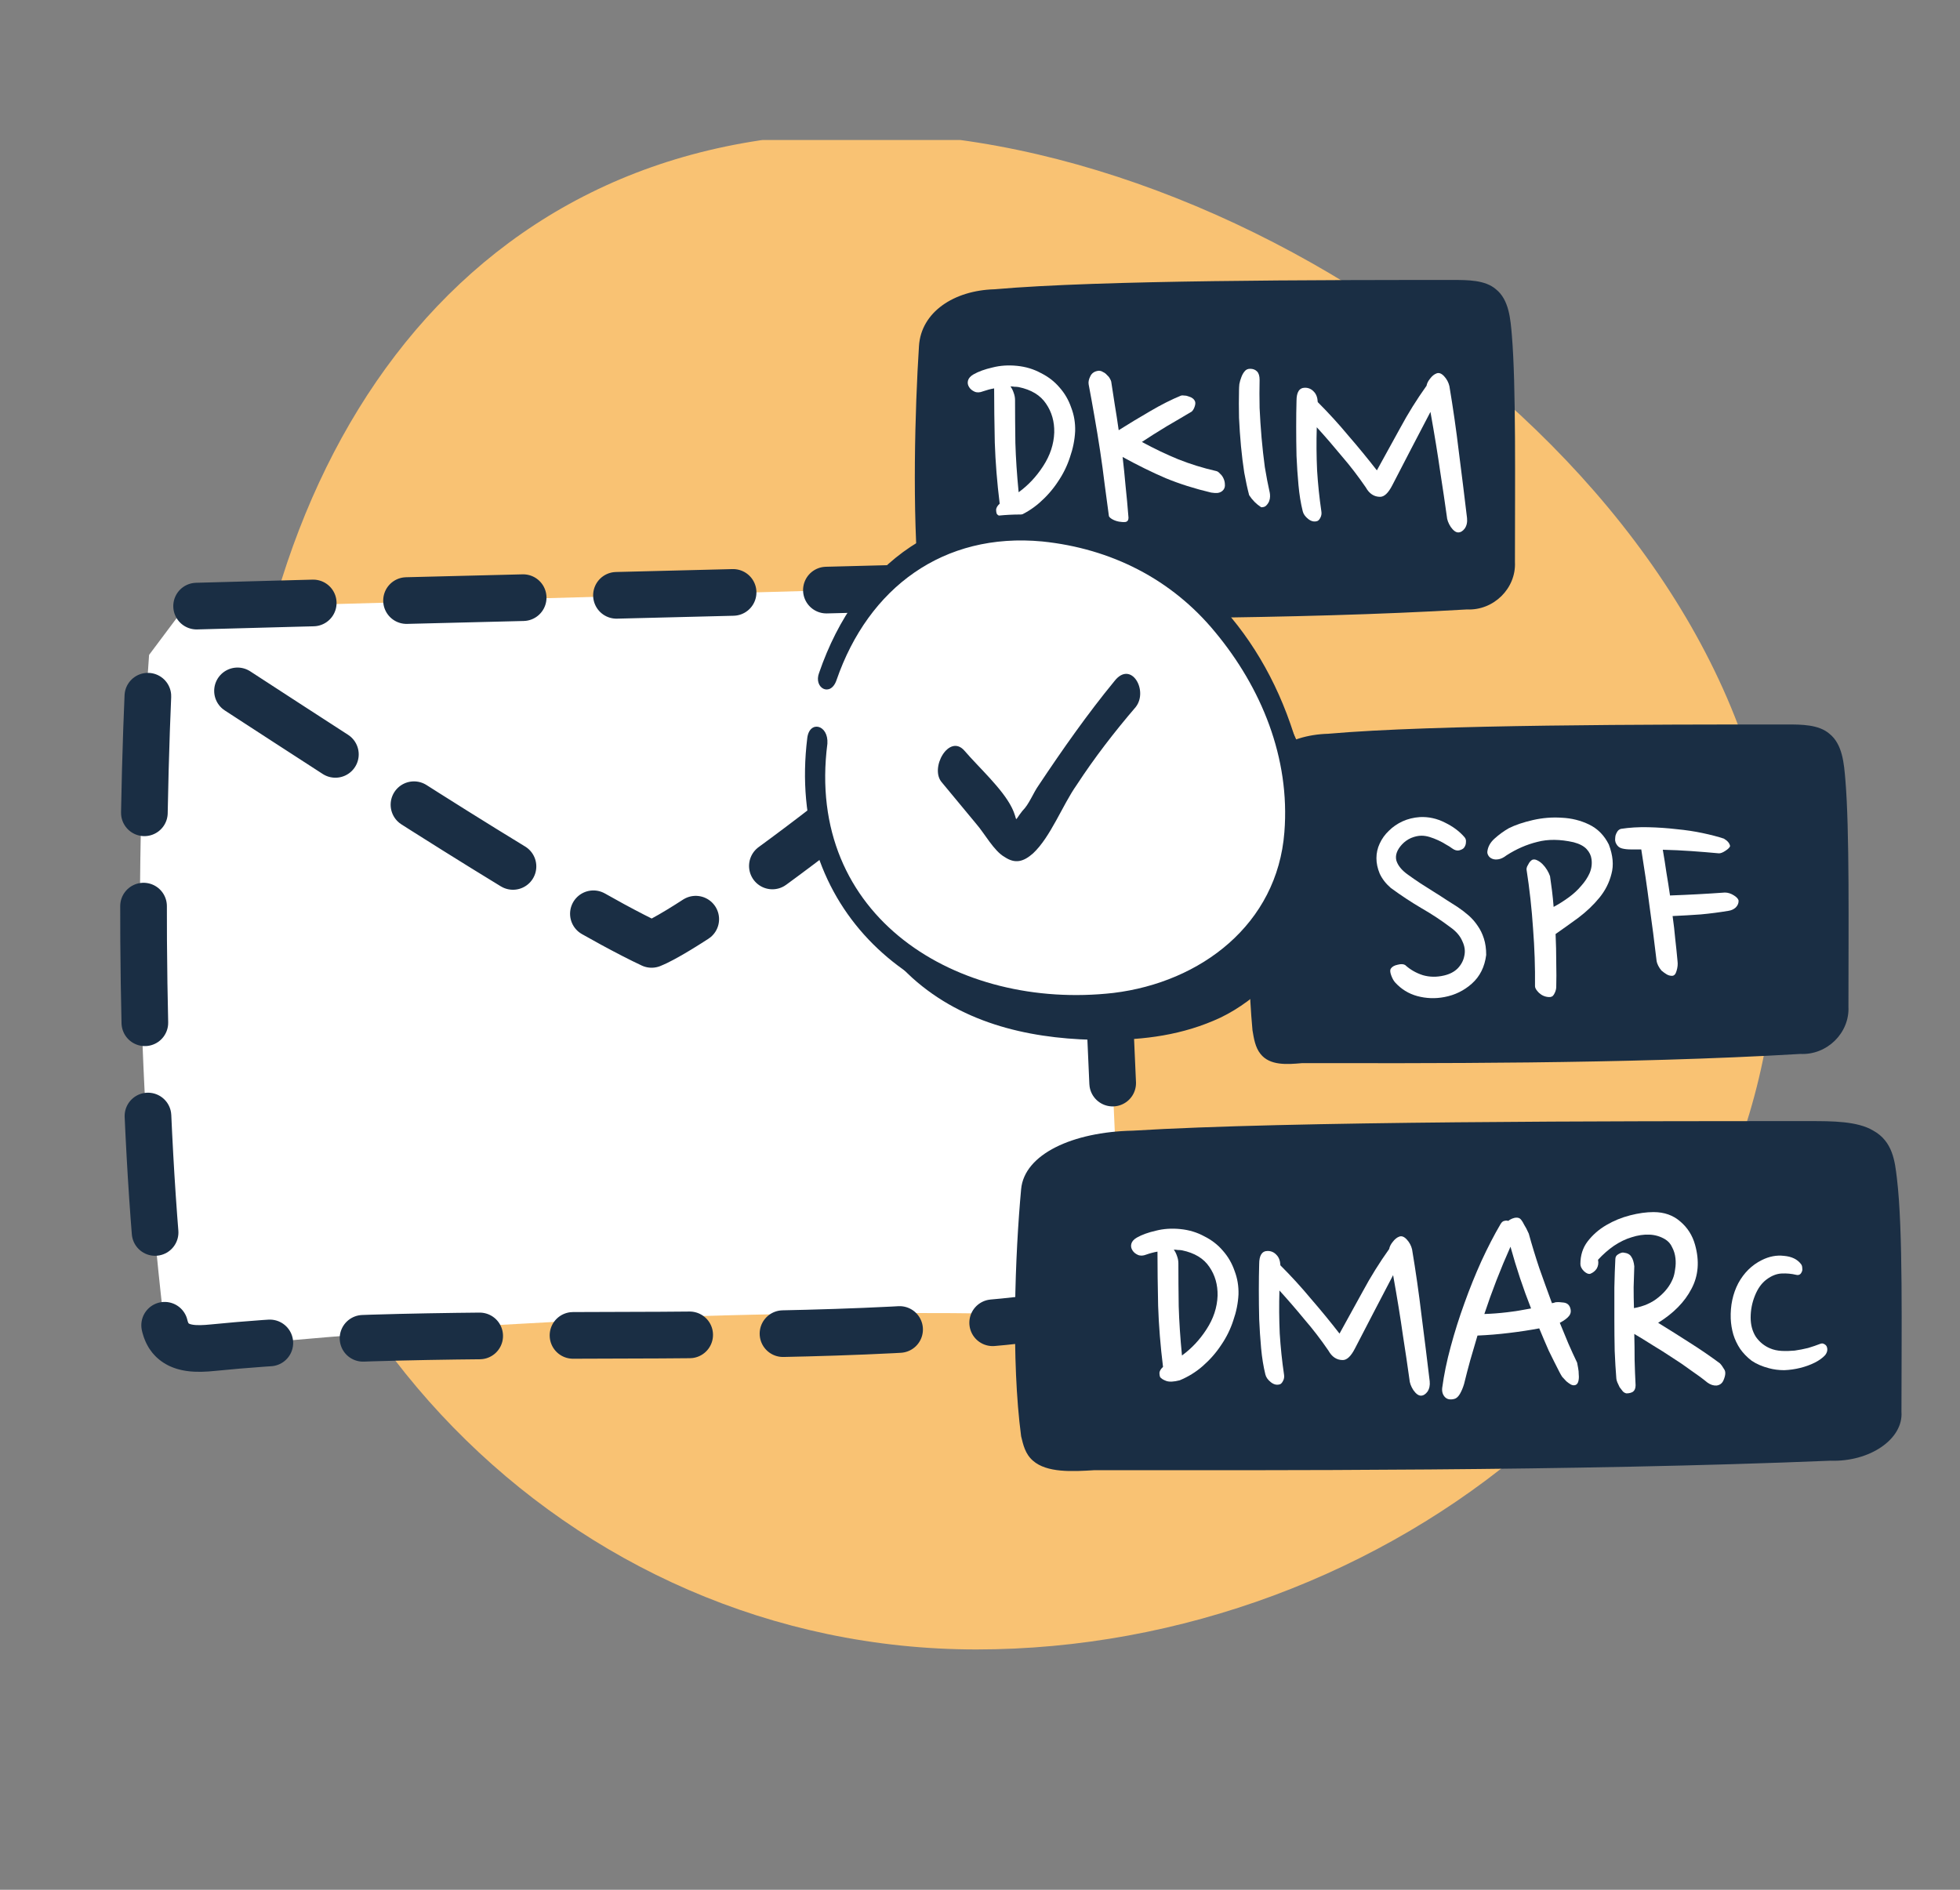 <?xml version="1.0" encoding="UTF-8"?>
<svg xmlns="http://www.w3.org/2000/svg" width="84" height="81" viewBox="0 0 84 81" fill="none">
  <rect x="0" y="0" width="84" height="81" fill="#808080" stroke="none"/>
  <g clip-path="url(#clip0_5010_97861)">
    <path d="M36.9 5.701C54.413 5.701 76.137 21.773 76.137 39.722C76.137 57.672 59.363 70.699 41.849 70.699C24.335 70.699 10.137 56.149 10.137 38.2C10.137 20.251 19.386 5.701 36.9 5.701Z" fill="#F9C273"></path>
  </g>
  <path d="M7.886 26.072C20.029 25.734 32.171 25.396 44.314 25.058C44.962 25.041 45.679 25.041 46.178 25.465C46.739 25.94 46.814 26.765 46.848 27.498C47.273 37.141 47.703 46.783 48.127 56.42C35.112 56.019 22.07 56.465 9.112 57.766C8.476 57.829 7.725 57.852 7.318 57.359C7.077 57.073 7.026 56.678 6.985 56.305C5.913 46.938 5.718 37.473 6.389 28.071" fill="white"></path>
  <path d="M8.426 25.979C19.124 25.681 33.616 25.356 44.314 25.058C44.962 25.041 45.679 25.041 46.178 25.465C46.739 25.94 46.814 26.765 46.848 27.498C47.233 36.178 47.617 44.864 48.001 53.544" stroke="#1A2E44" stroke-width="2" stroke-linecap="round" stroke-linejoin="round" stroke-dasharray="5 4"></path>
  <path d="M47.5 56.052C36 58.052 20.619 56.609 9.107 57.766C8.47 57.829 7.719 57.852 7.312 57.359C7.071 57.073 7.02 56.677 6.979 56.305C6.022 47.9 5.978 36.43 6.425 27.979" stroke="#1A2E44" stroke-width="2" stroke-linecap="round" stroke-linejoin="round" stroke-dasharray="5 4"></path>
  <path d="M10.179 29.613C15.273 32.924 24.024 38.648 27.926 40.479C30.024 39.648 40.588 31.862 43.5 28.052" stroke="#1A2E44" stroke-width="2" stroke-linecap="round" stroke-linejoin="round" stroke-dasharray="5 4"></path>
  <path d="M42.626 12.399C47.132 12.001 56.63 12 62.276 12C62.905 12 63.649 12 64.107 12.395C64.679 12.846 64.736 13.693 64.794 14.37C64.976 16.528 64.926 20.685 64.926 24.091C64.983 25.219 64.01 26.178 62.866 26.122C55.396 26.566 46.425 26.517 41.502 26.517C40.873 26.573 40.129 26.629 39.728 26.122C39.5 25.84 39.442 25.445 39.385 25.106C39.091 21.935 39.212 17.525 39.385 14.828C39.478 13.382 40.873 12.447 42.626 12.399Z" fill="#1A2E44"></path>
  <path d="M42.13 16.773C41.99 16.829 41.869 16.833 41.766 16.787C41.664 16.74 41.589 16.679 41.542 16.605C41.477 16.511 41.458 16.413 41.486 16.311C41.514 16.208 41.594 16.119 41.724 16.045C41.939 15.923 42.21 15.825 42.536 15.751C42.863 15.667 43.213 15.643 43.586 15.681C43.96 15.718 44.3 15.821 44.608 15.989C44.926 16.147 45.192 16.353 45.406 16.605C45.63 16.857 45.798 17.146 45.91 17.473C46.032 17.79 46.088 18.126 46.078 18.481C46.06 18.854 45.985 19.227 45.854 19.601C45.733 19.974 45.56 20.324 45.336 20.651C45.122 20.977 44.86 21.276 44.552 21.547C44.254 21.808 43.922 22.013 43.558 22.163C43.306 22.228 43.115 22.237 42.984 22.191C42.854 22.144 42.765 22.088 42.718 22.023C42.7 21.976 42.69 21.915 42.69 21.841C42.7 21.757 42.751 21.673 42.844 21.589C42.732 20.683 42.662 19.811 42.634 18.971C42.616 18.121 42.606 17.347 42.606 16.647C42.448 16.675 42.289 16.717 42.13 16.773ZM43.656 16.591C43.6 16.581 43.54 16.577 43.474 16.577C43.418 16.567 43.362 16.563 43.306 16.563C43.362 16.637 43.409 16.731 43.446 16.843C43.484 16.945 43.502 17.048 43.502 17.151C43.502 17.72 43.507 18.331 43.516 18.985C43.535 19.638 43.582 20.343 43.656 21.099C44.067 20.8 44.417 20.427 44.706 19.979C45.005 19.521 45.164 19.041 45.182 18.537C45.192 18.07 45.075 17.659 44.832 17.305C44.59 16.941 44.198 16.703 43.656 16.591Z" fill="white"></path>
  <path d="M47.623 16.353C47.669 16.67 47.721 17.001 47.776 17.347C47.833 17.683 47.889 18.047 47.944 18.439C48.374 18.168 48.822 17.897 49.288 17.627C49.764 17.347 50.208 17.123 50.618 16.955C50.656 16.945 50.703 16.945 50.758 16.955C50.824 16.955 50.889 16.969 50.955 16.997C51.02 17.015 51.076 17.043 51.123 17.081C51.169 17.118 51.202 17.165 51.221 17.221C51.239 17.286 51.225 17.375 51.178 17.487C51.132 17.589 51.081 17.65 51.025 17.669C50.913 17.734 50.763 17.823 50.577 17.935C50.399 18.037 50.208 18.149 50.002 18.271C49.806 18.392 49.611 18.513 49.414 18.635C49.228 18.756 49.069 18.859 48.938 18.943C49.471 19.232 49.989 19.479 50.492 19.685C51.006 19.89 51.547 20.058 52.117 20.189C52.172 20.198 52.228 20.235 52.285 20.301C52.35 20.357 52.401 20.427 52.438 20.511C52.476 20.595 52.495 20.679 52.495 20.763C52.504 20.847 52.485 20.921 52.438 20.987C52.383 21.061 52.303 21.108 52.2 21.127C52.107 21.136 52.009 21.131 51.907 21.113C51.197 20.945 50.548 20.739 49.961 20.497C49.373 20.245 48.757 19.941 48.112 19.587C48.159 19.988 48.201 20.403 48.239 20.833C48.285 21.262 48.327 21.715 48.364 22.191C48.364 22.293 48.322 22.354 48.239 22.373C48.154 22.382 48.061 22.377 47.959 22.359C47.856 22.34 47.763 22.307 47.678 22.261C47.594 22.214 47.543 22.167 47.525 22.121C47.468 21.691 47.408 21.239 47.343 20.763C47.286 20.287 47.221 19.806 47.147 19.321C47.072 18.826 46.992 18.341 46.908 17.865C46.825 17.379 46.74 16.917 46.657 16.479C46.638 16.376 46.661 16.259 46.727 16.129C46.792 15.989 46.913 15.909 47.09 15.891C47.156 15.891 47.217 15.909 47.273 15.947C47.338 15.975 47.394 16.017 47.441 16.073C47.496 16.119 47.538 16.171 47.566 16.227C47.594 16.273 47.613 16.315 47.623 16.353Z" fill="white"></path>
  <path d="M54.417 21.113C54.426 21.15 54.431 21.206 54.431 21.281C54.431 21.346 54.417 21.416 54.389 21.491C54.361 21.556 54.319 21.617 54.263 21.673C54.217 21.719 54.147 21.743 54.053 21.743C53.848 21.612 53.675 21.439 53.535 21.225C53.461 20.945 53.391 20.623 53.325 20.259C53.269 19.895 53.222 19.517 53.185 19.125C53.148 18.723 53.12 18.317 53.101 17.907C53.092 17.496 53.092 17.099 53.101 16.717C53.101 16.651 53.106 16.567 53.115 16.465C53.134 16.362 53.162 16.264 53.199 16.171C53.236 16.068 53.283 15.984 53.339 15.919C53.395 15.844 53.474 15.807 53.577 15.807C53.699 15.807 53.797 15.844 53.871 15.919C53.946 15.993 53.983 16.115 53.983 16.283C53.974 16.656 53.974 17.057 53.983 17.487C54.002 17.907 54.03 18.331 54.067 18.761C54.105 19.19 54.151 19.61 54.207 20.021C54.273 20.422 54.343 20.786 54.417 21.113Z" fill="white"></path>
  <path d="M62.495 22.821C62.392 22.821 62.285 22.741 62.173 22.583C62.07 22.424 62.014 22.27 62.005 22.121C61.93 21.579 61.837 20.949 61.725 20.231C61.622 19.503 61.482 18.644 61.305 17.655C61.025 18.187 60.749 18.714 60.479 19.237C60.208 19.759 59.937 20.282 59.667 20.805C59.499 21.131 59.326 21.295 59.149 21.295C58.887 21.295 58.682 21.159 58.533 20.889C58.206 20.413 57.865 19.969 57.511 19.559C57.165 19.139 56.806 18.723 56.433 18.313C56.414 18.938 56.419 19.554 56.447 20.161C56.484 20.758 56.545 21.341 56.629 21.911C56.647 22.013 56.633 22.107 56.587 22.191C56.549 22.265 56.507 22.312 56.461 22.331C56.33 22.377 56.199 22.349 56.069 22.247C55.938 22.144 55.859 22.032 55.831 21.911C55.747 21.575 55.686 21.201 55.649 20.791C55.611 20.38 55.583 19.965 55.565 19.545C55.555 19.125 55.551 18.709 55.551 18.299C55.551 17.888 55.555 17.515 55.565 17.179C55.565 16.805 55.686 16.619 55.929 16.619C56.078 16.619 56.204 16.675 56.307 16.787C56.409 16.889 56.465 17.039 56.475 17.235C56.941 17.701 57.38 18.182 57.791 18.677C58.211 19.162 58.617 19.657 59.009 20.161C59.335 19.573 59.667 18.971 60.003 18.355C60.339 17.729 60.717 17.123 61.137 16.535C61.155 16.432 61.207 16.329 61.291 16.227C61.375 16.115 61.468 16.04 61.571 16.003C61.673 15.965 61.781 16.007 61.893 16.129C62.005 16.25 62.079 16.39 62.117 16.549C62.275 17.491 62.411 18.434 62.523 19.377C62.644 20.319 62.761 21.262 62.873 22.205C62.891 22.382 62.859 22.531 62.775 22.653C62.691 22.765 62.597 22.821 62.495 22.821Z" fill="white"></path>
  <path d="M56.919 31.451C61.425 31.053 70.923 31.052 76.569 31.052C77.198 31.052 77.942 31.052 78.4 31.447C78.972 31.899 79.029 32.745 79.087 33.422C79.269 35.581 79.219 39.738 79.219 43.143C79.276 44.271 78.303 45.23 77.159 45.174C69.689 45.619 60.718 45.569 55.795 45.569C55.166 45.625 54.422 45.682 54.022 45.174C53.793 44.892 53.735 44.497 53.678 44.159C53.384 40.987 53.505 36.577 53.678 33.88C53.771 32.434 55.166 31.5 56.919 31.451Z" fill="#1A2E44"></path>
  <path d="M62.742 36.338C62.705 36.385 62.635 36.422 62.532 36.45C62.439 36.469 62.341 36.441 62.238 36.366C62.164 36.31 62.075 36.254 61.972 36.198C61.87 36.133 61.758 36.072 61.636 36.016C61.515 35.96 61.394 35.914 61.272 35.876C61.151 35.839 61.034 35.82 60.922 35.82C60.782 35.82 60.633 35.853 60.474 35.918C60.325 35.984 60.194 36.077 60.082 36.198C59.868 36.432 59.788 36.66 59.844 36.884C59.91 37.099 60.073 37.3 60.334 37.486C60.502 37.608 60.684 37.734 60.88 37.864C61.076 37.986 61.268 38.107 61.454 38.228C61.65 38.35 61.832 38.466 62 38.578C62.178 38.69 62.332 38.788 62.462 38.872C62.63 38.984 62.789 39.106 62.938 39.236C63.088 39.367 63.218 39.516 63.33 39.684C63.442 39.843 63.531 40.025 63.596 40.23C63.662 40.436 63.694 40.669 63.694 40.93C63.629 41.444 63.424 41.854 63.078 42.162C62.742 42.461 62.35 42.652 61.902 42.736C61.51 42.811 61.123 42.797 60.74 42.694C60.367 42.592 60.05 42.396 59.788 42.106C59.723 42.032 59.667 41.929 59.62 41.798C59.574 41.668 59.569 41.574 59.606 41.518C59.662 41.434 59.76 41.378 59.9 41.35C60.04 41.313 60.148 41.318 60.222 41.364C60.437 41.56 60.689 41.705 60.978 41.798C61.268 41.882 61.571 41.887 61.888 41.812C62.131 41.756 62.327 41.654 62.476 41.504C62.626 41.346 62.719 41.168 62.756 40.972C62.803 40.767 62.775 40.557 62.672 40.342C62.579 40.118 62.406 39.918 62.154 39.74C61.772 39.451 61.361 39.18 60.922 38.928C60.493 38.676 60.054 38.387 59.606 38.06C59.392 37.874 59.233 37.668 59.13 37.444C59.037 37.22 58.99 37.001 58.99 36.786C58.99 36.562 59.037 36.352 59.13 36.156C59.224 35.951 59.354 35.769 59.522 35.61C59.69 35.442 59.886 35.307 60.11 35.204C60.334 35.102 60.582 35.041 60.852 35.022C61.226 35.004 61.585 35.083 61.93 35.26C62.276 35.428 62.556 35.638 62.77 35.89C62.817 35.946 62.836 36.016 62.826 36.1C62.826 36.184 62.798 36.264 62.742 36.338Z" fill="white"></path>
  <path d="M66.696 42.33C66.687 42.433 66.654 42.531 66.598 42.624C66.551 42.708 66.477 42.746 66.374 42.736C66.215 42.727 66.075 42.666 65.954 42.554C65.842 42.442 65.786 42.349 65.786 42.274C65.795 41.462 65.767 40.636 65.702 39.796C65.646 38.947 65.553 38.102 65.422 37.262C65.422 37.225 65.431 37.183 65.45 37.136C65.469 37.099 65.492 37.057 65.52 37.01C65.548 36.954 65.595 36.903 65.66 36.856C65.725 36.828 65.795 36.833 65.87 36.87C65.954 36.908 66.033 36.964 66.108 37.038C66.183 37.113 66.248 37.197 66.304 37.29C66.36 37.384 66.402 37.472 66.43 37.556C66.458 37.743 66.486 37.948 66.514 38.172C66.542 38.396 66.565 38.63 66.584 38.872C66.808 38.751 67.023 38.616 67.228 38.466C67.433 38.317 67.611 38.154 67.76 37.976C67.919 37.799 68.04 37.617 68.124 37.43C68.208 37.234 68.236 37.034 68.208 36.828C68.189 36.67 68.119 36.525 67.998 36.394C67.877 36.264 67.69 36.166 67.438 36.1C66.859 35.97 66.341 35.965 65.884 36.086C65.427 36.198 64.988 36.39 64.568 36.66C64.447 36.754 64.335 36.81 64.232 36.828C64.129 36.847 64.041 36.842 63.966 36.814C63.891 36.786 63.835 36.744 63.798 36.688C63.761 36.632 63.742 36.576 63.742 36.52C63.761 36.306 63.863 36.114 64.05 35.946C64.246 35.769 64.451 35.62 64.666 35.498C64.946 35.358 65.291 35.242 65.702 35.148C66.113 35.055 66.523 35.022 66.934 35.05C67.354 35.069 67.746 35.167 68.11 35.344C68.474 35.522 68.754 35.806 68.95 36.198C69.127 36.665 69.165 37.085 69.062 37.458C68.969 37.832 68.796 38.172 68.544 38.48C68.292 38.788 67.993 39.073 67.648 39.334C67.303 39.586 66.976 39.82 66.668 40.034C66.687 40.445 66.696 40.846 66.696 41.238C66.705 41.63 66.705 41.994 66.696 42.33Z" fill="white"></path>
  <path d="M74.147 36.268C74.129 36.324 74.064 36.39 73.951 36.464C73.84 36.539 73.746 36.576 73.671 36.576C73.27 36.539 72.869 36.506 72.468 36.478C72.076 36.45 71.674 36.432 71.263 36.422C71.32 36.749 71.371 37.076 71.418 37.402C71.474 37.729 71.525 38.056 71.572 38.382C72.365 38.354 73.149 38.312 73.924 38.256C74.054 38.256 74.185 38.298 74.316 38.382C74.446 38.466 74.511 38.546 74.511 38.62C74.511 38.723 74.469 38.816 74.385 38.9C74.302 38.975 74.199 39.022 74.078 39.04C73.686 39.106 73.289 39.157 72.888 39.194C72.496 39.222 72.094 39.246 71.683 39.264C71.73 39.591 71.767 39.918 71.796 40.244C71.833 40.562 71.865 40.879 71.894 41.196C71.912 41.327 71.898 41.467 71.852 41.616C71.814 41.756 71.749 41.826 71.656 41.826C71.572 41.826 71.492 41.803 71.418 41.756C71.343 41.71 71.273 41.658 71.207 41.602C71.151 41.537 71.105 41.467 71.067 41.392C71.03 41.318 71.007 41.252 70.998 41.196C70.904 40.394 70.802 39.596 70.689 38.802C70.587 38.009 70.47 37.211 70.34 36.408H69.877C69.747 36.408 69.626 36.394 69.513 36.366C69.401 36.338 69.317 36.268 69.261 36.156C69.243 36.128 69.229 36.082 69.219 36.016C69.219 35.951 69.224 35.886 69.234 35.82C69.252 35.755 69.28 35.694 69.317 35.638C69.355 35.582 69.406 35.545 69.472 35.526C69.835 35.47 70.223 35.447 70.633 35.456C71.053 35.466 71.46 35.494 71.852 35.54C72.253 35.578 72.626 35.634 72.972 35.708C73.326 35.783 73.629 35.862 73.882 35.946C74.04 36.04 74.129 36.147 74.147 36.268Z" fill="white"></path>
  <path d="M48.55 48.463C55.206 48.053 69.237 48.053 77.576 48.053C78.506 48.053 79.605 48.053 80.281 48.46C81.126 48.925 81.211 49.797 81.295 50.495C81.565 52.72 81.491 57.005 81.491 60.515C81.575 61.678 80.138 62.667 78.448 62.609C67.414 63.067 54.162 63.016 46.891 63.016C45.961 63.074 44.862 63.132 44.27 62.609C43.932 62.318 43.848 61.911 43.763 61.562C43.329 58.293 43.507 53.747 43.763 50.967C43.9 49.477 45.961 48.514 48.55 48.463Z" fill="#1A2E44"></path>
  <path d="M49.13 53.773C48.99 53.829 48.869 53.833 48.766 53.787C48.664 53.74 48.589 53.679 48.542 53.605C48.477 53.511 48.458 53.413 48.486 53.311C48.514 53.208 48.594 53.119 48.724 53.045C48.939 52.923 49.21 52.825 49.536 52.751C49.863 52.667 50.213 52.643 50.586 52.681C50.96 52.718 51.3 52.821 51.608 52.989C51.926 53.147 52.192 53.353 52.406 53.605C52.63 53.857 52.798 54.146 52.91 54.473C53.032 54.79 53.088 55.126 53.078 55.481C53.06 55.854 52.985 56.227 52.854 56.601C52.733 56.974 52.56 57.324 52.336 57.651C52.122 57.977 51.86 58.276 51.552 58.547C51.254 58.808 50.922 59.013 50.558 59.163C50.306 59.228 50.115 59.237 49.984 59.191C49.854 59.144 49.765 59.088 49.718 59.023C49.7 58.976 49.69 58.915 49.69 58.841C49.7 58.757 49.751 58.673 49.844 58.589C49.732 57.683 49.662 56.811 49.634 55.971C49.616 55.121 49.606 54.347 49.606 53.647C49.448 53.675 49.289 53.717 49.13 53.773ZM50.656 53.591C50.6 53.581 50.54 53.577 50.474 53.577C50.418 53.567 50.362 53.563 50.306 53.563C50.362 53.637 50.409 53.731 50.446 53.843C50.484 53.945 50.502 54.048 50.502 54.151C50.502 54.72 50.507 55.331 50.516 55.985C50.535 56.638 50.582 57.343 50.656 58.099C51.067 57.8 51.417 57.427 51.706 56.979C52.005 56.521 52.164 56.041 52.182 55.537C52.192 55.07 52.075 54.659 51.832 54.305C51.59 53.941 51.198 53.703 50.656 53.591Z" fill="white"></path>
  <path d="M60.895 59.821C60.792 59.821 60.684 59.741 60.572 59.583C60.47 59.424 60.414 59.27 60.404 59.121C60.33 58.579 60.236 57.949 60.124 57.231C60.022 56.503 59.882 55.644 59.705 54.655C59.425 55.187 59.149 55.714 58.879 56.237C58.608 56.759 58.337 57.282 58.066 57.805C57.898 58.131 57.726 58.295 57.548 58.295C57.287 58.295 57.082 58.159 56.932 57.889C56.606 57.413 56.265 56.969 55.91 56.559C55.565 56.139 55.206 55.723 54.833 55.313C54.814 55.938 54.819 56.554 54.846 57.161C54.884 57.758 54.944 58.341 55.029 58.911C55.047 59.013 55.033 59.107 54.986 59.191C54.949 59.265 54.907 59.312 54.861 59.331C54.73 59.377 54.599 59.349 54.468 59.247C54.338 59.144 54.258 59.032 54.23 58.911C54.147 58.575 54.086 58.201 54.048 57.791C54.011 57.38 53.983 56.965 53.965 56.545C53.955 56.125 53.95 55.709 53.95 55.299C53.95 54.888 53.955 54.515 53.965 54.179C53.965 53.805 54.086 53.619 54.328 53.619C54.478 53.619 54.604 53.675 54.706 53.787C54.809 53.889 54.865 54.039 54.874 54.235C55.341 54.701 55.78 55.182 56.191 55.677C56.611 56.162 57.017 56.657 57.408 57.161C57.735 56.573 58.066 55.971 58.403 55.355C58.739 54.729 59.117 54.123 59.536 53.535C59.555 53.432 59.606 53.329 59.691 53.227C59.775 53.115 59.868 53.04 59.971 53.003C60.073 52.965 60.181 53.007 60.292 53.129C60.404 53.25 60.479 53.39 60.517 53.549C60.675 54.491 60.81 55.434 60.922 56.377C61.044 57.319 61.16 58.262 61.273 59.205C61.291 59.382 61.258 59.531 61.175 59.653C61.09 59.765 60.997 59.821 60.895 59.821Z" fill="white"></path>
  <path d="M62.747 59.317C62.701 59.475 62.64 59.62 62.565 59.751C62.491 59.872 62.411 59.942 62.327 59.961C62.15 60.007 62.015 59.979 61.921 59.877C61.828 59.774 61.791 59.643 61.809 59.485C61.884 58.925 62.005 58.337 62.173 57.721C62.341 57.095 62.537 56.475 62.761 55.859C62.985 55.233 63.228 54.631 63.489 54.053C63.76 53.465 64.035 52.933 64.315 52.457C64.362 52.382 64.413 52.34 64.469 52.331C64.535 52.312 64.591 52.312 64.637 52.331C64.684 52.293 64.74 52.261 64.805 52.233C64.871 52.205 64.936 52.191 65.001 52.191C65.029 52.191 65.057 52.195 65.085 52.205C65.123 52.214 65.16 52.242 65.197 52.289C65.235 52.335 65.277 52.405 65.323 52.499C65.379 52.583 65.445 52.709 65.519 52.877C65.65 53.353 65.799 53.843 65.967 54.347C66.145 54.851 66.327 55.355 66.513 55.859C66.541 55.849 66.565 55.845 66.583 55.845C66.611 55.835 66.639 55.826 66.667 55.817C66.77 55.807 66.887 55.812 67.017 55.831C67.148 55.849 67.237 55.915 67.283 56.027C67.339 56.167 67.33 56.288 67.255 56.391C67.181 56.493 67.045 56.596 66.849 56.699C66.971 56.997 67.092 57.291 67.213 57.581C67.335 57.861 67.461 58.136 67.591 58.407C67.601 58.453 67.615 58.528 67.633 58.631C67.652 58.724 67.661 58.822 67.661 58.925C67.671 59.018 67.666 59.107 67.647 59.191C67.629 59.275 67.591 59.331 67.535 59.359C67.47 59.387 67.4 59.382 67.325 59.345C67.26 59.307 67.195 59.261 67.129 59.205C67.064 59.139 67.003 59.074 66.947 59.009C66.901 58.934 66.863 58.869 66.835 58.813C66.677 58.505 66.523 58.197 66.373 57.889C66.233 57.571 66.098 57.254 65.967 56.937C65.575 57.011 65.146 57.077 64.679 57.133C64.222 57.189 63.769 57.226 63.321 57.245C63.219 57.599 63.116 57.949 63.013 58.295C62.92 58.631 62.831 58.971 62.747 59.317ZM64.735 53.437C64.306 54.398 63.933 55.359 63.615 56.321C64.241 56.302 64.908 56.223 65.617 56.083C65.281 55.233 64.987 54.351 64.735 53.437Z" fill="white"></path>
  <path d="M69.271 59.079C69.243 58.733 69.219 58.341 69.201 57.903C69.192 57.464 69.187 57.016 69.187 56.559C69.187 56.092 69.187 55.635 69.187 55.187C69.196 54.739 69.21 54.333 69.229 53.969C69.229 53.875 69.271 53.805 69.355 53.759C69.448 53.703 69.523 53.679 69.579 53.689C69.747 53.707 69.859 53.768 69.915 53.871C69.98 53.964 70.022 54.099 70.041 54.277C70.031 54.575 70.022 54.874 70.013 55.173C70.013 55.471 70.017 55.77 70.027 56.069C70.447 55.994 70.797 55.84 71.077 55.607C71.366 55.373 71.572 55.107 71.693 54.809C71.74 54.697 71.772 54.561 71.791 54.403C71.819 54.244 71.823 54.085 71.805 53.927C71.786 53.759 71.74 53.605 71.665 53.465C71.6 53.315 71.497 53.199 71.357 53.115C71.151 52.993 70.927 52.928 70.685 52.919C70.442 52.909 70.19 52.947 69.929 53.031C69.677 53.105 69.425 53.227 69.173 53.395C68.93 53.563 68.701 53.763 68.487 53.997C68.515 54.137 68.496 54.263 68.431 54.375C68.365 54.477 68.272 54.552 68.151 54.599C68.076 54.617 67.987 54.58 67.885 54.487C67.782 54.384 67.731 54.281 67.731 54.179C67.731 53.805 67.834 53.483 68.039 53.213C68.254 52.933 68.519 52.699 68.837 52.513C69.154 52.326 69.495 52.186 69.859 52.093C70.223 51.999 70.559 51.953 70.867 51.953C71.324 51.953 71.707 52.088 72.015 52.359C72.323 52.62 72.533 52.951 72.645 53.353C72.841 54.053 72.79 54.683 72.491 55.243C72.201 55.803 71.725 56.288 71.063 56.699C71.548 56.997 72.001 57.282 72.421 57.553C72.85 57.823 73.279 58.117 73.709 58.435C73.765 58.491 73.826 58.575 73.891 58.687C73.966 58.789 73.956 58.948 73.863 59.163C73.807 59.293 73.709 59.368 73.569 59.387C73.438 59.396 73.308 59.354 73.177 59.261C72.972 59.093 72.738 58.92 72.477 58.743C72.225 58.556 71.959 58.374 71.679 58.197C71.399 58.01 71.119 57.833 70.839 57.665C70.559 57.487 70.293 57.324 70.041 57.175C70.05 57.548 70.055 57.921 70.055 58.295C70.064 58.659 70.078 59.018 70.097 59.373C70.097 59.503 70.059 59.597 69.985 59.653C69.91 59.699 69.817 59.723 69.705 59.723C69.649 59.713 69.597 59.685 69.551 59.639C69.504 59.583 69.457 59.522 69.411 59.457C69.374 59.382 69.341 59.312 69.313 59.247C69.285 59.172 69.271 59.116 69.271 59.079Z" fill="white"></path>
  <path d="M77.184 54.179C77.222 54.225 77.24 54.286 77.24 54.361C77.25 54.426 77.24 54.482 77.212 54.529C77.166 54.631 77.086 54.669 76.974 54.641C76.778 54.594 76.573 54.575 76.358 54.585C76.144 54.594 75.929 54.678 75.714 54.837C75.5 54.995 75.332 55.229 75.21 55.537C75.089 55.835 75.028 56.148 75.028 56.475C75.028 56.792 75.103 57.067 75.252 57.301C75.411 57.525 75.612 57.688 75.854 57.791C76.004 57.856 76.172 57.893 76.358 57.903C76.545 57.912 76.732 57.907 76.918 57.889C77.114 57.861 77.306 57.823 77.492 57.777C77.679 57.721 77.856 57.66 78.024 57.595C78.08 57.576 78.132 57.581 78.178 57.609C78.234 57.637 78.272 57.674 78.29 57.721C78.337 57.842 78.314 57.963 78.22 58.085C78.108 58.206 77.959 58.313 77.772 58.407C77.586 58.5 77.38 58.575 77.156 58.631C76.932 58.687 76.704 58.719 76.47 58.729C76.237 58.729 76.018 58.701 75.812 58.645C75.523 58.57 75.276 58.463 75.07 58.323C74.874 58.173 74.711 58.005 74.58 57.819C74.45 57.623 74.352 57.417 74.286 57.203C74.221 56.979 74.184 56.75 74.174 56.517C74.156 55.957 74.263 55.453 74.496 55.005C74.739 54.557 75.075 54.225 75.504 54.011C75.822 53.852 76.139 53.791 76.456 53.829C76.783 53.857 77.026 53.973 77.184 54.179Z" fill="white"></path>
  <path d="M40.827 32.886C41.688 33.898 42.548 34.91 43.408 35.973C43.459 36.023 43.509 36.074 43.56 36.125C43.712 36.175 43.914 35.973 44.015 35.821C45.281 33.695 46.647 31.62 48.216 29.748" fill="white"></path>
  <path d="M36.119 33.138C35.511 36.681 37.03 40.173 39.307 42.096C41.584 44.019 44.52 44.575 47.354 44.575C49.024 44.575 50.694 44.373 52.313 43.614C53.882 42.855 55.35 41.387 56.109 39.515C57.323 36.428 56.362 32.834 54.793 30.253C53.831 28.685 52.718 27.369 51.402 26.256C49.327 24.535 39.712 20.891 36.574 30.507" fill="#1A2E44"></path>
  <path d="M35.054 31.672C34.447 35.214 35.965 38.706 38.243 40.629C40.52 42.552 43.455 43.109 46.289 43.109C47.959 43.109 49.629 42.907 51.249 42.147C52.868 41.388 54.285 39.921 55.044 38.048C56.259 34.961 55.297 31.368 53.728 28.787C52.767 27.218 51.654 25.902 50.338 24.789C48.212 23.068 38.648 19.425 35.51 29.091" fill="white"></path>
  <path d="M34.599 31.621C33.688 38.959 39.154 43.817 46.188 43.767C53.375 43.716 57.727 37.896 55.298 31.014C53.729 26.509 50.288 23.068 45.531 22.208C40.47 21.348 36.725 24.131 35.105 28.837C34.852 29.495 35.601 29.902 35.854 29.142C37.22 25.195 40.425 22.804 44.676 23.209C47.611 23.512 50.207 24.817 52.08 27.095C54.053 29.473 55.298 32.481 55.045 35.669C54.741 39.617 51.466 42.103 47.721 42.559C41.041 43.318 34.498 39.312 35.46 31.873C35.511 31.063 34.701 30.862 34.599 31.621Z" fill="#1A2E44"></path>
  <path d="M40.373 33.545C40.879 34.152 41.335 34.709 41.841 35.316C42.195 35.721 42.6 36.48 43.056 36.733C43.511 37.037 43.865 36.935 44.27 36.581C45.029 35.873 45.535 34.506 46.143 33.646C46.902 32.482 47.762 31.369 48.673 30.306C49.23 29.598 48.471 28.282 47.762 29.193C46.598 30.61 45.535 32.128 44.523 33.646C44.27 34 44.118 34.456 43.815 34.759C43.41 35.266 43.663 35.215 43.359 34.608C42.954 33.798 41.942 32.887 41.335 32.178C40.677 31.419 39.817 32.938 40.373 33.545Z" fill="#1A2E44"></path>
  <defs>
    <clipPath id="clip0_5010_97861">
      <rect width="67.425" height="74.701" fill="white" transform="translate(10.355 6)"></rect>
    </clipPath>
  </defs>
</svg>
